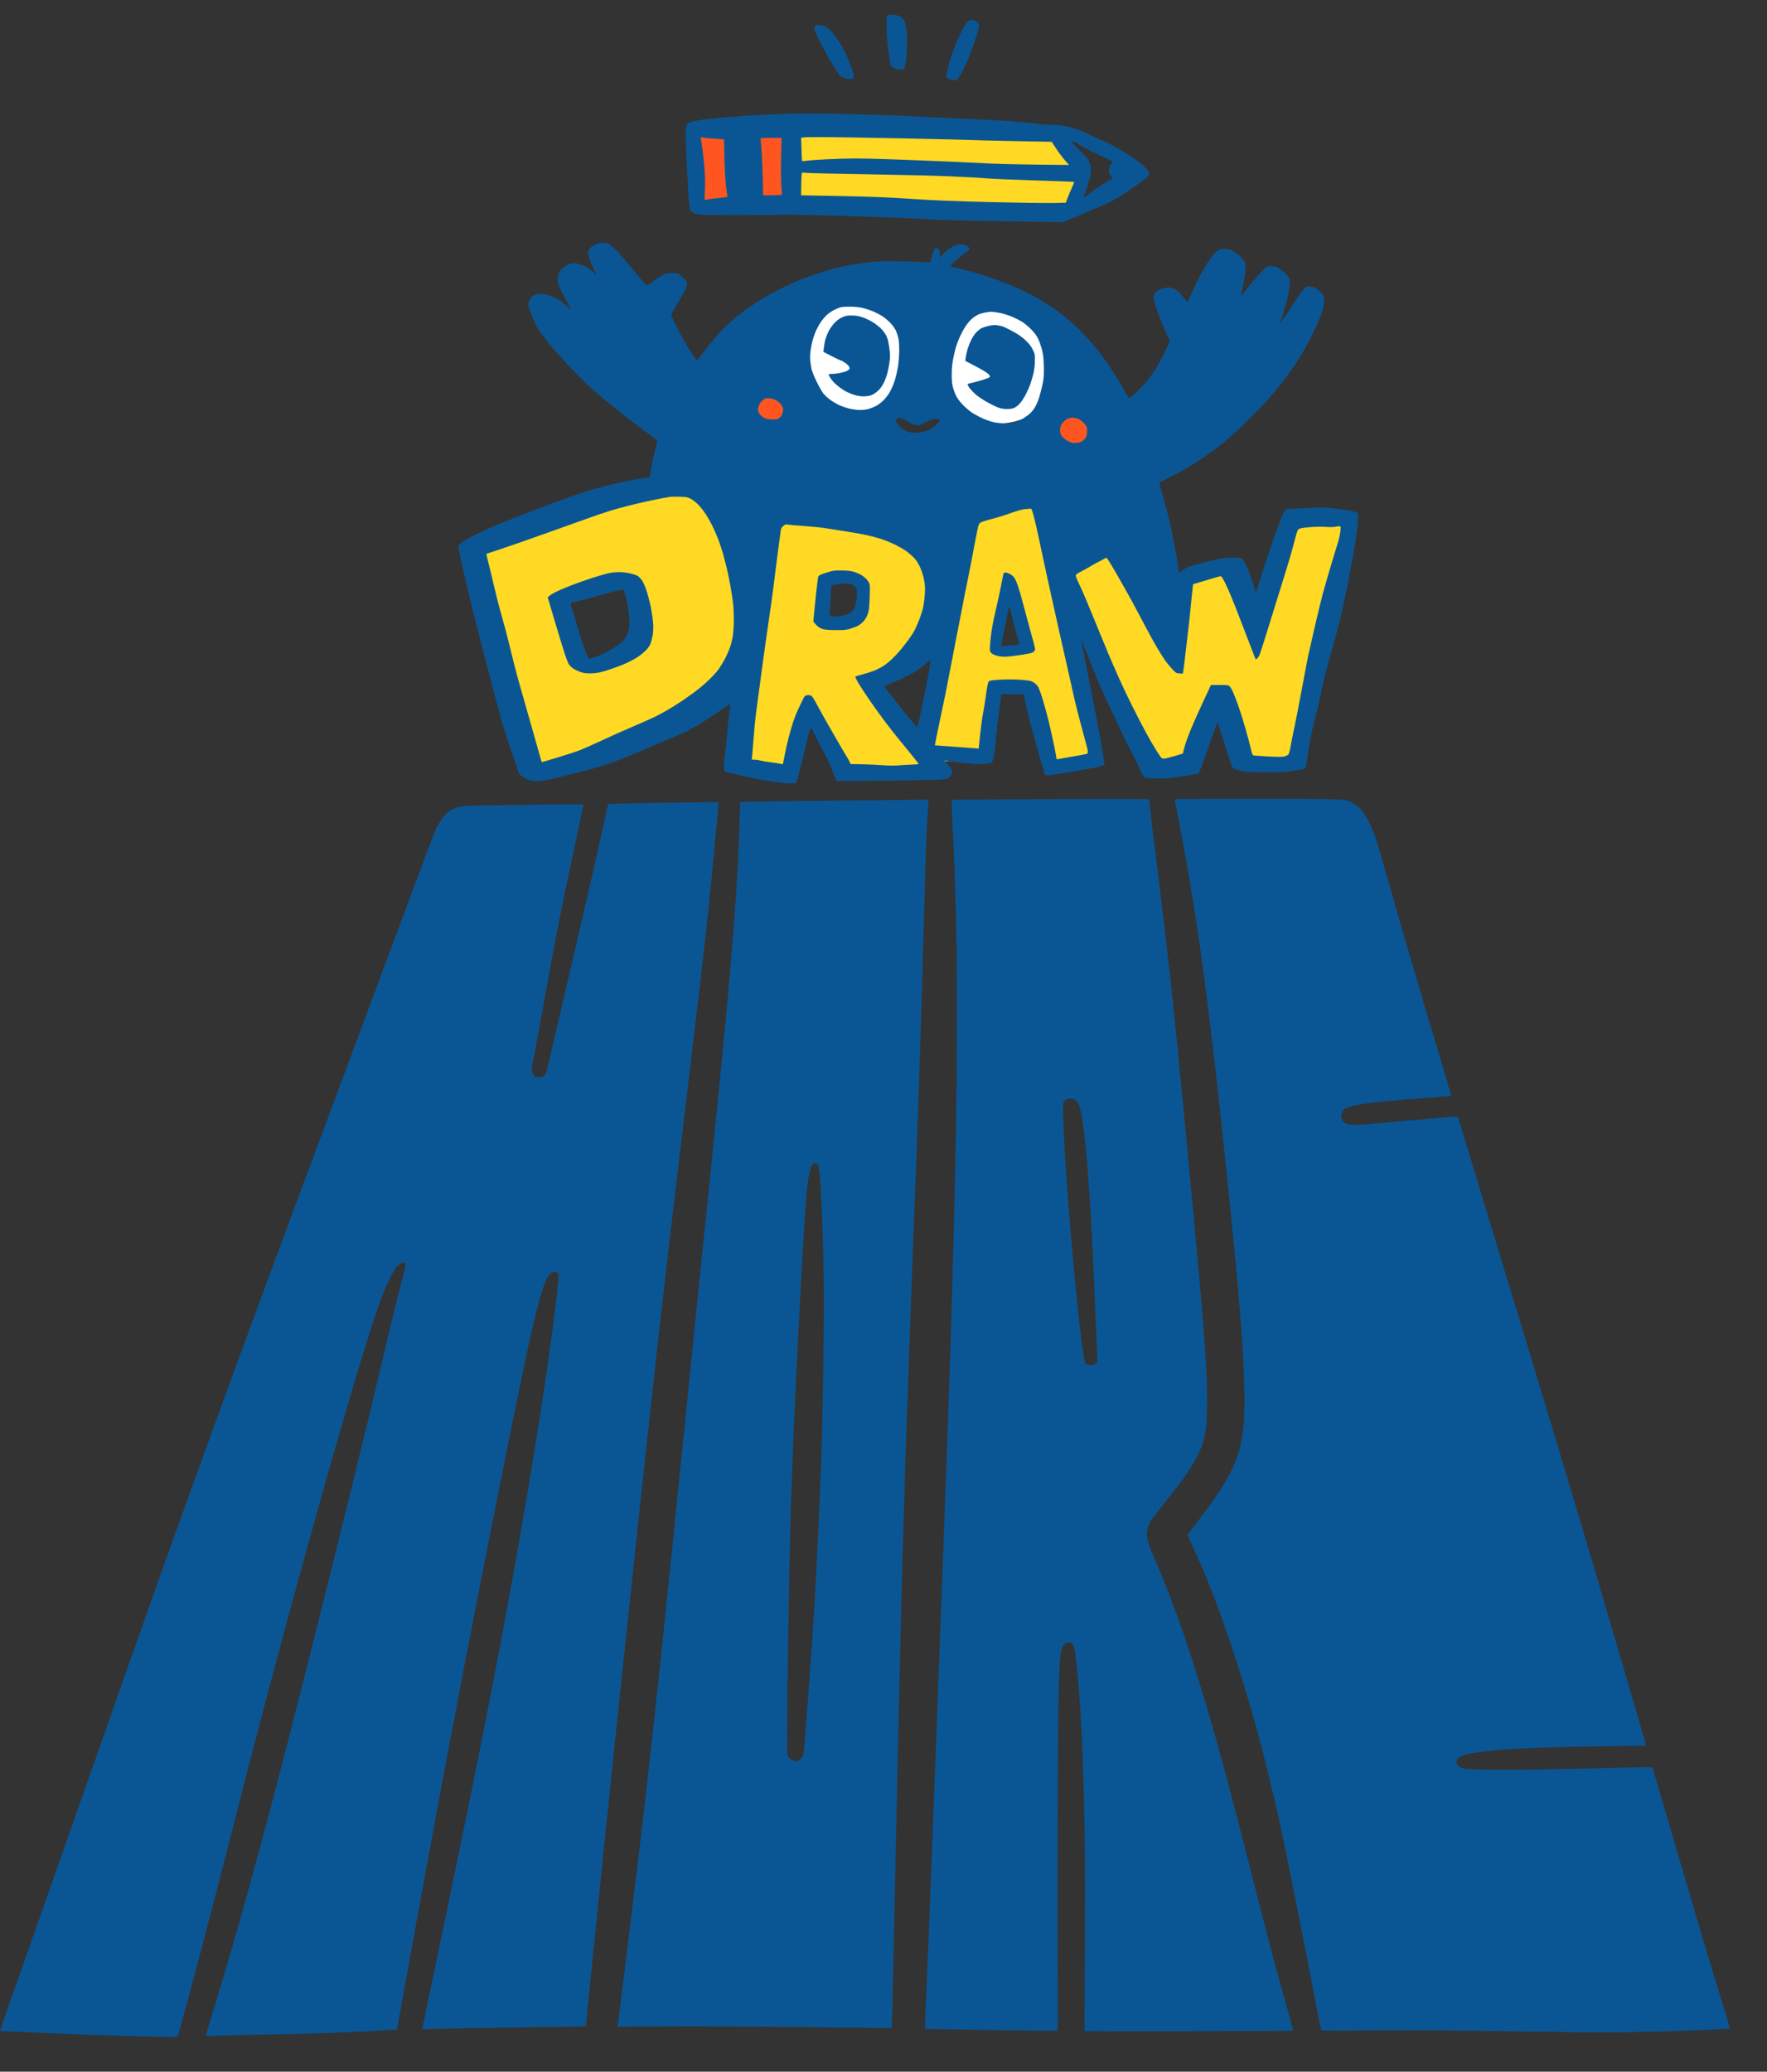 <?xml version="1.0" encoding="utf-8"?>
<svg xmlns="http://www.w3.org/2000/svg" fill="none" height="100%" overflow="visible" preserveAspectRatio="none" style="display: block;" viewBox="0 0 180 211" width="100%">
<rect x="0" y="0" width="180" height="211" fill="#333333" stroke="none"/>
<g id="DRAWMORE">
<path d="M96.917 12.801H81.533H80.672V21.012L109.034 21.939L110.293 17.26L108.174 13.662L96.917 12.801Z" fill="#FFD923" id="Vector 695"/>
<path d="M112.39 48.757L118.128 59.661L121.13 58.447H126.03L127.686 61.846L131.901 53.26L135.587 52.576L137.904 53.26L131.901 77.538H126.847L123.999 71.667L121.13 77.538L118.128 78.356L108.726 60.764L109.94 68.114L111.728 77.803L106.938 78.356L104.488 70.166H101.354L99.985 77.538H94.931L92.768 78.356H85.947L82.526 72.904L80.209 78.356L75.31 77.803V70.166L63.302 75.906L54.694 78.356L48.028 55.975L56.063 52.576L74.471 47.675L77.759 51.075L99.036 47.675L112.39 48.757ZM89.214 69.373L90.648 72.992C91.781 73.757 94.047 75.23 94.048 75C94.048 74.771 96.063 68.091 97.071 64.781L89.214 69.373ZM56.989 61.095L59.571 67.871L64.185 66.79L65.156 64.031L64.185 58.976L56.989 61.095ZM102.369 61.095L101.155 66.26L105.062 65.973L103.627 60.521L102.369 61.095ZM84.226 58.976L83.233 62.066L84.226 63.633L87.669 63.17L88.133 60.521L87.272 58.976H84.226Z" fill="#FFD923" id="Exclude"/>
<circle cx="87.742" cy="36.368" fill="white" id="Ellipse 1" r="6.773"/>
<circle cx="78.653" cy="41.946" fill="#FF5621" id="Ellipse 3" r="2.814"/>
<path d="M80.82 14.933C80.82 19.023 81.961 22.158 71.843 20.976C69.06 20.976 70.439 15.957 70.439 14.403C70.439 12.849 72.852 13.356 75.634 13.356C78.417 13.356 80.82 13.379 80.82 14.933Z" fill="#FF5621" id="Ellipse 5"/>
<circle cx="109.432" cy="44.322" fill="#FF5621" id="Ellipse 4" r="2.814"/>
<circle cx="101.682" cy="36.369" fill="white" id="Ellipse 2" r="6.773"/>
<path clip-rule="evenodd" d="M90.413 1.621C90.297 1.745 90.287 1.858 90.308 2.82C90.321 3.405 90.39 4.338 90.461 4.895C90.532 5.451 90.625 6.095 90.666 6.325C90.737 6.714 90.762 6.755 91.037 6.913C91.22 7.018 91.461 7.089 91.672 7.099C91.859 7.108 92.045 7.083 92.086 7.043C92.126 7.004 92.212 6.645 92.275 6.246C92.339 5.846 92.398 5.097 92.408 4.58C92.417 4.063 92.387 3.356 92.341 3.009C92.295 2.662 92.209 2.279 92.149 2.158C92.089 2.037 91.955 1.876 91.851 1.801C91.746 1.725 91.556 1.625 91.427 1.579C91.298 1.532 91.046 1.492 90.867 1.489C90.629 1.485 90.506 1.521 90.413 1.621ZM98.871 2.029C98.795 2.043 98.657 2.121 98.566 2.202C98.475 2.283 98.261 2.615 98.091 2.94C97.921 3.265 97.633 3.865 97.451 4.272C97.269 4.68 97.009 5.379 96.872 5.825C96.735 6.271 96.563 6.899 96.489 7.219L96.354 7.802L96.51 7.932C96.595 8.004 96.794 8.1 96.952 8.146C97.126 8.196 97.307 8.206 97.413 8.172C97.545 8.129 97.687 7.924 97.994 7.336C98.217 6.907 98.532 6.239 98.694 5.85C98.856 5.462 99.139 4.693 99.323 4.14C99.507 3.588 99.677 2.994 99.702 2.819C99.74 2.553 99.721 2.473 99.586 2.311C99.497 2.206 99.332 2.094 99.218 2.061C99.104 2.029 98.948 2.014 98.871 2.029ZM83.02 2.623C82.973 2.668 82.934 2.778 82.932 2.867C82.931 2.956 83.18 3.541 83.486 4.168C83.791 4.795 84.341 5.798 84.707 6.398C85.073 6.998 85.433 7.559 85.507 7.645C85.581 7.73 85.783 7.851 85.955 7.913C86.128 7.976 86.396 8.029 86.552 8.031C86.707 8.033 86.878 8.007 86.932 7.974C86.999 7.933 87.017 7.846 86.99 7.696C86.968 7.576 86.814 7.108 86.647 6.656C86.48 6.204 86.21 5.573 86.048 5.253C85.886 4.933 85.607 4.445 85.429 4.167C85.25 3.89 84.951 3.489 84.764 3.276C84.567 3.052 84.279 2.818 84.08 2.721C83.88 2.623 83.604 2.55 83.42 2.547C83.246 2.543 83.066 2.578 83.02 2.623ZM81.049 11.56C80.343 11.58 78.953 11.634 77.96 11.68C76.967 11.725 75.232 11.839 74.104 11.933C72.977 12.027 71.703 12.161 71.273 12.23C70.844 12.299 70.383 12.405 70.249 12.466C70.096 12.537 69.977 12.655 69.929 12.785C69.888 12.898 69.85 13.245 69.845 13.555C69.84 13.865 69.881 15.06 69.937 16.21C69.992 17.36 70.062 18.744 70.091 19.284C70.12 19.825 70.174 20.516 70.211 20.819C70.247 21.122 70.324 21.424 70.382 21.491C70.44 21.558 70.63 21.67 70.806 21.742C71.085 21.855 71.37 21.876 73.102 21.905C74.189 21.924 76.446 21.917 78.118 21.89C80.69 21.849 82.072 21.87 87.102 22.028C90.371 22.13 93.685 22.264 94.466 22.324C95.417 22.397 97.94 22.466 102.102 22.532L108.318 22.63L109.569 22.09C110.257 21.792 111.197 21.393 111.659 21.201C112.12 21.01 112.714 20.749 112.979 20.621C113.243 20.493 113.732 20.219 114.065 20.012C114.397 19.805 115.08 19.35 115.582 19.001C116.084 18.653 116.578 18.294 116.68 18.204C116.781 18.115 116.919 17.962 116.985 17.864C117.094 17.703 117.096 17.668 117.002 17.479C116.946 17.364 116.707 17.096 116.47 16.884C116.234 16.671 115.728 16.285 115.345 16.025C114.962 15.765 114.366 15.389 114.021 15.188C113.675 14.988 113.092 14.683 112.724 14.511C112.356 14.338 111.839 14.107 111.573 13.996C111.308 13.886 110.883 13.686 110.629 13.553C110.375 13.419 109.941 13.23 109.665 13.133C109.389 13.036 108.869 12.902 108.511 12.835C108.152 12.768 107.493 12.707 107.047 12.699C106.601 12.691 105.788 12.632 105.24 12.566C104.693 12.501 103.777 12.407 103.205 12.358C102.634 12.309 100.887 12.215 99.323 12.148C97.76 12.081 95.061 11.953 93.326 11.864C91.591 11.774 88.408 11.661 86.253 11.613C84.097 11.564 81.756 11.54 81.049 11.56ZM98.975 14.263C99.07 14.277 100.945 14.322 103.141 14.365L107.134 14.442L107.582 15.128C107.828 15.506 108.226 16.038 108.466 16.31L108.902 16.805L105.323 16.764C103.354 16.741 101.104 16.681 100.322 16.63C99.541 16.578 96.421 16.44 93.389 16.323C88.841 16.147 87.542 16.118 85.967 16.159C84.917 16.186 83.589 16.247 83.016 16.294C82.442 16.342 81.907 16.395 81.827 16.412C81.684 16.442 81.68 16.413 81.65 15.347C81.634 14.744 81.615 14.188 81.609 14.111C81.598 13.975 81.652 13.971 83.506 13.963C84.556 13.958 88.427 14.018 92.108 14.097C95.79 14.175 98.88 14.25 98.975 14.263ZM109.973 14.753C110.273 14.941 111.153 15.399 111.927 15.772C112.702 16.144 113.346 16.458 113.36 16.469C113.373 16.48 113.316 16.559 113.234 16.645C113.152 16.73 113.049 16.925 113.005 17.076C112.962 17.228 112.944 17.447 112.965 17.564C112.986 17.68 113.081 17.86 113.176 17.963L113.35 18.151L112.644 18.57C112.255 18.8 111.582 19.259 111.148 19.589C110.713 19.92 110.353 20.186 110.348 20.181C110.343 20.176 110.505 19.705 110.707 19.134C110.978 18.369 111.085 17.958 111.114 17.574C111.145 17.155 111.124 16.969 111.007 16.632C110.879 16.262 110.755 16.103 109.975 15.308C109.235 14.554 109.117 14.406 109.258 14.408C109.352 14.41 109.673 14.565 109.973 14.753ZM79.573 16.148C79.543 17.486 79.554 18.541 79.602 19.041C79.644 19.474 79.666 19.839 79.651 19.853C79.636 19.866 79.199 19.882 78.679 19.888L77.734 19.898L77.71 18.503C77.697 17.736 77.65 16.528 77.607 15.819C77.563 15.109 77.511 14.429 77.491 14.306C77.454 14.087 77.458 14.083 77.756 14.062C77.922 14.05 78.409 14.04 78.839 14.041L79.619 14.042L79.573 16.148ZM72.818 14.128L73.754 14.186L73.781 15.475C73.796 16.184 73.833 17.218 73.862 17.774C73.891 18.33 73.962 19.062 74.019 19.4C74.075 19.738 74.104 20.031 74.082 20.052C74.061 20.073 73.674 20.127 73.222 20.172C72.771 20.217 72.307 20.271 72.192 20.292C72.078 20.312 71.931 20.343 71.867 20.36C71.76 20.388 71.755 20.302 71.805 19.362C71.843 18.656 71.831 17.97 71.766 17.181C71.714 16.549 71.615 15.622 71.546 15.123C71.477 14.624 71.404 14.156 71.384 14.084C71.352 13.965 71.374 13.958 71.615 14.011C71.762 14.044 72.303 14.097 72.818 14.128ZM88.16 17.747C91.346 17.796 95.201 17.889 96.726 17.954C98.252 18.02 99.921 18.113 100.435 18.162C100.949 18.212 103.171 18.305 105.373 18.371C107.574 18.437 109.392 18.508 109.413 18.53C109.433 18.551 109.342 18.799 109.209 19.08C109.077 19.361 108.878 19.83 108.768 20.121L108.567 20.65L107.307 20.678C106.614 20.694 103.784 20.653 101.018 20.587C97.166 20.495 95.252 20.418 92.836 20.256C90.394 20.093 88.771 20.027 85.642 19.968L81.602 19.891L81.62 18.771C81.631 18.156 81.663 17.629 81.692 17.601C81.721 17.573 81.885 17.574 82.056 17.604C82.228 17.634 84.975 17.699 88.16 17.747ZM97.357 24.99C97.159 25.055 96.817 25.242 96.599 25.405C96.38 25.569 96.093 25.826 95.96 25.977L95.717 26.251L95.724 25.866C95.729 25.582 95.698 25.451 95.606 25.364C95.537 25.3 95.427 25.246 95.361 25.245C95.289 25.244 95.198 25.343 95.131 25.496C95.07 25.635 94.962 25.97 94.891 26.24L94.76 26.732L94.004 26.684C93.588 26.658 92.436 26.623 91.444 26.607C90.377 26.589 89.356 26.609 88.945 26.655C88.563 26.698 87.881 26.788 87.43 26.854C86.98 26.921 86.164 27.077 85.617 27.201C85.071 27.325 84.17 27.572 83.615 27.75C83.061 27.928 82.23 28.218 81.769 28.395C81.308 28.571 80.49 28.93 79.951 29.191C79.412 29.452 78.557 29.906 78.052 30.2C77.547 30.493 76.863 30.92 76.532 31.149C76.202 31.377 75.668 31.763 75.346 32.006C75.024 32.249 74.25 32.941 73.626 33.544C72.898 34.246 71.624 35.923 70.997 36.715C70.254 35.865 68.936 33.387 68.389 32.164C68.344 32.061 68.42 31.884 68.722 31.391C68.938 31.04 69.312 30.405 69.554 29.981C69.866 29.433 69.995 29.136 69.998 28.955C70.001 28.738 69.947 28.644 69.63 28.324C69.426 28.116 69.144 27.907 69.004 27.858C68.853 27.805 68.579 27.781 68.333 27.799C68.062 27.819 67.764 27.904 67.478 28.044C67.237 28.162 66.823 28.426 66.558 28.631C66.293 28.837 66.023 29.033 65.959 29.067C65.862 29.118 65.619 28.856 64.588 27.593C63.899 26.748 63.093 25.814 62.797 25.518C62.501 25.222 62.151 24.92 62.019 24.847C61.874 24.768 61.639 24.715 61.431 24.713C61.231 24.712 60.928 24.775 60.717 24.862C60.515 24.945 60.254 25.119 60.138 25.247C59.979 25.423 59.925 25.55 59.922 25.758C59.919 25.911 60.016 26.294 60.138 26.613C60.26 26.93 60.454 27.348 60.569 27.54C60.684 27.733 60.767 27.901 60.754 27.915C60.739 27.928 60.566 27.806 60.367 27.643C60.169 27.48 59.857 27.268 59.675 27.171C59.492 27.074 59.153 26.943 58.922 26.879C58.583 26.786 58.439 26.777 58.19 26.836C58.019 26.876 57.764 26.98 57.622 27.068C57.48 27.156 57.278 27.316 57.174 27.424C57.07 27.532 56.948 27.712 56.903 27.824C56.859 27.937 56.818 28.218 56.813 28.45C56.804 28.835 56.842 28.947 57.255 29.784C57.504 30.286 57.822 30.895 57.963 31.136C58.124 31.415 58.175 31.552 58.102 31.51C58.038 31.474 57.879 31.327 57.747 31.184C57.616 31.04 57.34 30.809 57.133 30.671C56.926 30.532 56.617 30.354 56.446 30.275C56.275 30.196 55.979 30.086 55.789 30.03C55.6 29.974 55.344 29.926 55.222 29.924C55.1 29.921 54.842 29.951 54.648 29.989C54.347 30.048 54.265 30.102 54.082 30.359C53.965 30.524 53.849 30.749 53.825 30.858C53.796 30.993 53.861 31.279 54.027 31.752C54.161 32.135 54.389 32.686 54.532 32.975C54.675 33.265 54.965 33.74 55.176 34.031C55.388 34.322 55.778 34.828 56.043 35.155C56.308 35.482 57.092 36.355 57.785 37.094C58.479 37.833 59.356 38.728 59.734 39.084C60.113 39.44 60.882 40.117 61.444 40.589C62.005 41.061 63.035 41.892 63.731 42.437C64.428 42.981 65.427 43.731 65.949 44.104C66.472 44.476 66.915 44.822 66.933 44.872C66.951 44.922 66.931 45.111 66.887 45.29C66.843 45.469 66.755 45.788 66.692 45.997C66.629 46.207 66.485 46.883 66.373 47.501L66.168 48.623L65.607 48.694C65.298 48.733 64.67 48.838 64.21 48.926C63.751 49.014 62.901 49.201 62.322 49.34C61.743 49.479 60.854 49.713 60.348 49.86C59.841 50.007 58.871 50.323 58.193 50.563C57.514 50.803 55.827 51.428 54.444 51.952C53.061 52.477 51.38 53.137 50.707 53.419C50.034 53.701 49.023 54.16 48.46 54.439C47.897 54.718 47.257 55.083 47.038 55.249C46.761 55.46 46.649 55.589 46.671 55.671C46.689 55.736 46.809 56.293 46.939 56.908C47.068 57.523 47.358 58.816 47.584 59.78C47.81 60.745 48.305 62.756 48.685 64.25C49.064 65.743 49.742 68.338 50.191 70.016C50.641 71.693 51.048 73.223 51.096 73.415C51.144 73.608 51.39 74.397 51.643 75.169C51.895 75.941 52.254 77.003 52.44 77.528C52.626 78.053 52.777 78.524 52.776 78.575C52.775 78.626 52.849 78.751 52.939 78.853C53.03 78.954 53.207 79.103 53.333 79.183C53.458 79.264 53.734 79.383 53.946 79.448C54.158 79.514 54.516 79.572 54.742 79.578C55.027 79.585 55.666 79.466 56.825 79.19C57.745 78.971 58.936 78.674 59.473 78.529C60.01 78.384 60.763 78.175 61.146 78.065C61.53 77.954 62.299 77.691 62.856 77.479C63.413 77.268 64.372 76.877 64.987 76.612C65.602 76.347 66.845 75.821 67.748 75.443C68.651 75.066 69.585 74.662 69.823 74.547C70.061 74.431 70.54 74.17 70.887 73.967C71.234 73.763 71.939 73.324 72.452 72.991C72.966 72.657 73.605 72.228 73.874 72.038C74.142 71.847 74.373 71.703 74.387 71.718C74.401 71.733 74.359 72.147 74.292 72.638C74.225 73.128 74.127 74.046 74.074 74.677C74.021 75.309 73.926 76.216 73.864 76.694C73.801 77.171 73.746 77.772 73.741 78.028C73.736 78.325 73.764 78.515 73.819 78.551C73.866 78.583 74.06 78.647 74.25 78.694C74.44 78.74 75.285 78.936 76.129 79.127C76.973 79.319 78.218 79.547 78.896 79.635C79.574 79.722 80.316 79.797 80.545 79.8C80.774 79.804 80.999 79.784 81.045 79.756C81.091 79.727 81.161 79.58 81.2 79.428C81.24 79.277 81.393 78.707 81.541 78.162C81.689 77.618 81.91 76.713 82.033 76.151C82.156 75.59 82.309 74.96 82.373 74.752C82.436 74.544 82.529 74.318 82.578 74.25C82.658 74.14 82.7 74.194 82.951 74.741C83.106 75.079 83.409 75.672 83.624 76.059C83.839 76.446 84.166 77.078 84.35 77.464C84.534 77.85 84.764 78.403 84.862 78.692C84.959 78.981 85.084 79.289 85.139 79.377L85.239 79.537L87.335 79.533C88.488 79.53 90.431 79.514 91.652 79.497C92.874 79.481 94.422 79.452 95.092 79.435C96.126 79.408 96.348 79.382 96.552 79.267C96.685 79.192 96.833 79.055 96.882 78.963C96.931 78.87 96.973 78.69 96.975 78.562C96.98 78.375 96.905 78.249 96.589 77.902L96.197 77.472L96.543 77.522C96.734 77.55 97.385 77.628 97.991 77.696C98.597 77.764 99.368 77.825 99.703 77.831C100.038 77.836 100.474 77.809 100.671 77.77C100.975 77.71 101.043 77.667 101.123 77.482C101.175 77.362 101.257 76.967 101.305 76.604C101.352 76.241 101.432 75.473 101.481 74.898C101.53 74.322 101.658 73.259 101.764 72.535C101.87 71.811 101.959 71.1 101.962 70.957L101.968 70.696L104.295 70.736L104.469 71.634C104.565 72.129 104.907 73.49 105.228 74.659C105.55 75.829 105.956 77.274 106.132 77.871L106.451 78.955L106.793 78.958C106.981 78.959 107.965 78.814 108.979 78.634C109.994 78.455 111.109 78.261 111.458 78.204C111.807 78.147 112.187 78.045 112.304 77.976L112.515 77.852L112.339 76.711C112.242 76.084 112.087 75.193 111.996 74.732C111.904 74.271 111.674 73.076 111.485 72.077C111.295 71.078 110.968 69.395 110.757 68.338C110.546 67.281 110.317 66.137 110.247 65.796C110.178 65.455 110.146 65.204 110.176 65.238C110.207 65.272 110.516 66.026 110.864 66.914C111.212 67.802 111.668 68.938 111.879 69.439C112.089 69.939 112.548 70.949 112.899 71.683C113.25 72.417 113.737 73.459 113.981 74C114.224 74.54 114.601 75.33 114.818 75.755C115.035 76.18 115.334 76.747 115.481 77.014C115.628 77.281 115.905 77.862 116.096 78.304C116.288 78.746 116.503 79.144 116.575 79.189C116.657 79.24 117.117 79.276 117.815 79.288C118.426 79.299 119.129 79.272 119.378 79.229C119.626 79.186 120.331 79.077 120.943 78.988C121.555 78.899 122.08 78.804 122.11 78.777C122.14 78.749 122.477 77.857 122.859 76.793C123.242 75.73 123.654 74.567 123.775 74.21C123.896 73.853 124.019 73.589 124.049 73.623C124.078 73.657 124.301 74.331 124.543 75.12C124.785 75.909 125.109 76.932 125.262 77.392C125.511 78.141 125.562 78.237 125.75 78.318C125.866 78.368 126.214 78.465 126.524 78.533C126.987 78.636 127.407 78.658 128.909 78.66C130.358 78.662 130.925 78.635 131.671 78.525C132.188 78.449 132.708 78.345 132.828 78.294C133.035 78.206 133.048 78.177 133.101 77.692C133.132 77.412 133.263 76.557 133.393 75.793C133.522 75.029 133.726 74.046 133.845 73.607C133.964 73.169 134.175 72.326 134.315 71.735C134.455 71.144 134.644 70.269 134.735 69.792C134.825 69.315 135.094 68.254 135.331 67.434C135.568 66.615 135.879 65.507 136.022 64.974C136.164 64.44 136.384 63.582 136.51 63.067C136.635 62.552 136.876 61.475 137.044 60.673C137.212 59.871 137.467 58.591 137.61 57.827C137.753 57.064 137.963 55.845 138.076 55.119C138.19 54.393 138.304 53.511 138.329 53.158C138.355 52.806 138.359 52.443 138.337 52.352C138.304 52.207 138.226 52.169 137.727 52.059C137.413 51.99 136.89 51.9 136.567 51.858C136.243 51.817 135.651 51.758 135.251 51.727C134.85 51.696 133.992 51.697 133.342 51.729C132.693 51.761 131.914 51.799 131.611 51.814C131.307 51.828 131.007 51.867 130.942 51.9C130.877 51.934 130.661 52.374 130.46 52.88C130.26 53.386 129.749 54.827 129.324 56.084C128.9 57.341 128.486 58.588 128.405 58.854C128.324 59.121 128.187 59.573 128.099 59.858L127.94 60.377L127.563 59.222C127.356 58.587 127.079 57.846 126.948 57.576C126.817 57.306 126.641 57.02 126.557 56.942C126.422 56.816 126.314 56.8 125.563 56.794C125.055 56.79 124.556 56.827 124.303 56.888C124.073 56.943 123.384 57.109 122.771 57.257C122.157 57.404 121.437 57.606 121.17 57.705C120.895 57.807 120.568 57.992 120.418 58.131C120.208 58.325 120.145 58.353 120.121 58.266C120.105 58.205 120.031 57.778 119.957 57.317C119.883 56.856 119.738 56.039 119.634 55.501C119.53 54.963 119.373 54.177 119.284 53.754C119.195 53.331 119.049 52.702 118.959 52.356C118.869 52.009 118.723 51.488 118.635 51.198C118.547 50.907 118.39 50.331 118.287 49.918L118.1 49.166L118.251 49.077C118.334 49.028 118.837 48.771 119.369 48.506C119.901 48.241 120.716 47.792 121.18 47.508C121.644 47.224 122.376 46.748 122.806 46.45C123.236 46.153 123.968 45.614 124.432 45.254C124.896 44.894 126.009 43.889 126.904 43.022C127.799 42.155 128.876 41.044 129.296 40.553C129.716 40.062 130.322 39.32 130.642 38.904C130.963 38.489 131.418 37.87 131.653 37.529C131.888 37.188 132.312 36.532 132.594 36.071C132.876 35.61 133.363 34.725 133.676 34.104C133.99 33.484 134.377 32.603 134.538 32.146C134.699 31.689 134.854 31.135 134.884 30.916C134.924 30.617 134.909 30.438 134.825 30.204C134.763 30.032 134.605 29.795 134.475 29.676C134.345 29.557 134.117 29.395 133.968 29.316C133.82 29.237 133.562 29.169 133.397 29.166C133.146 29.162 133.059 29.199 132.88 29.384C132.762 29.506 132.521 29.808 132.345 30.054C132.169 30.3 131.872 30.749 131.685 31.052C131.498 31.356 131.152 31.883 130.916 32.223C130.68 32.564 130.457 32.874 130.422 32.911C130.382 32.955 130.371 32.942 130.393 32.876C130.412 32.819 130.528 32.476 130.65 32.114C130.772 31.753 130.955 31.145 131.056 30.763C131.157 30.382 131.284 29.742 131.337 29.34C131.428 28.648 131.426 28.596 131.294 28.325C131.217 28.168 131.033 27.925 130.885 27.786C130.736 27.647 130.465 27.441 130.281 27.329C130.01 27.164 129.864 27.123 129.509 27.116L129.071 27.108L128.669 27.52C128.448 27.746 128.012 28.225 127.7 28.584C127.389 28.942 126.977 29.443 126.784 29.698C126.591 29.952 126.425 30.151 126.414 30.139C126.403 30.128 126.479 29.747 126.583 29.293C126.687 28.839 126.807 28.156 126.849 27.775C126.905 27.277 126.905 27.008 126.85 26.811C126.8 26.63 126.645 26.416 126.39 26.17C126.179 25.968 125.848 25.713 125.656 25.604C125.463 25.495 125.165 25.384 124.992 25.358C124.82 25.331 124.572 25.327 124.441 25.35C124.311 25.372 124.066 25.505 123.897 25.645C123.728 25.785 123.371 26.225 123.103 26.623C122.835 27.021 122.444 27.672 122.234 28.071C122.024 28.469 121.662 29.239 121.429 29.781C121.196 30.324 120.987 30.759 120.963 30.748C120.94 30.738 120.73 30.498 120.497 30.215C120.263 29.932 119.956 29.62 119.814 29.522C119.669 29.422 119.404 29.324 119.208 29.297C118.949 29.262 118.742 29.287 118.404 29.393C118.153 29.472 117.867 29.61 117.768 29.698C117.669 29.787 117.566 29.943 117.539 30.044C117.512 30.145 117.521 30.4 117.559 30.611C117.598 30.821 117.828 31.52 118.071 32.164C118.314 32.808 118.662 33.654 118.844 34.044L119.175 34.752L118.805 35.54C118.601 35.974 118.286 36.592 118.104 36.915C117.923 37.237 117.663 37.672 117.527 37.88C117.391 38.088 117.079 38.509 116.834 38.815C116.59 39.12 116.097 39.638 115.739 39.965C115.381 40.291 115.055 40.547 115.015 40.533C114.974 40.519 114.75 40.161 114.515 39.739C114.281 39.316 113.774 38.479 113.39 37.879C113.005 37.279 112.362 36.363 111.961 35.844C111.559 35.325 110.844 34.498 110.371 34.006C109.898 33.514 109.219 32.868 108.862 32.57C108.505 32.272 107.92 31.82 107.562 31.564C107.203 31.309 106.571 30.897 106.157 30.648C105.743 30.4 105.031 30.012 104.576 29.785C104.12 29.559 103.383 29.222 102.936 29.038C102.49 28.854 101.746 28.568 101.282 28.404C100.818 28.239 99.957 27.963 99.369 27.789C98.78 27.616 97.947 27.395 97.518 27.299L96.737 27.125L97.076 26.79C97.262 26.606 97.665 26.266 97.971 26.034C98.278 25.802 98.589 25.556 98.662 25.487C98.78 25.377 98.785 25.345 98.701 25.214C98.649 25.132 98.5 25.024 98.37 24.975C98.241 24.925 98.041 24.882 97.927 24.878C97.812 24.875 97.556 24.925 97.357 24.99ZM87.844 31.356C88.136 31.422 88.636 31.587 88.955 31.722C89.275 31.858 89.731 32.101 89.971 32.264C90.21 32.426 90.569 32.742 90.769 32.966C90.968 33.19 91.198 33.52 91.278 33.7C91.358 33.879 91.466 34.222 91.518 34.461C91.576 34.725 91.607 35.251 91.598 35.801C91.59 36.299 91.533 37.003 91.471 37.366C91.409 37.729 91.289 38.274 91.203 38.577C91.118 38.88 90.92 39.385 90.764 39.7C90.577 40.075 90.335 40.422 90.059 40.708C89.818 40.958 89.467 41.232 89.234 41.35C89.012 41.463 88.659 41.603 88.451 41.661C88.243 41.718 87.836 41.761 87.547 41.756C87.259 41.751 86.767 41.68 86.454 41.599C86.142 41.519 85.681 41.355 85.43 41.236C85.18 41.116 84.779 40.874 84.54 40.696C84.301 40.519 84 40.239 83.87 40.074C83.741 39.909 83.436 39.373 83.192 38.883C82.938 38.371 82.711 37.805 82.66 37.551C82.61 37.308 82.553 36.906 82.534 36.657C82.514 36.407 82.535 35.955 82.579 35.653C82.624 35.35 82.714 34.899 82.781 34.652C82.847 34.405 82.99 33.995 83.099 33.743C83.208 33.49 83.432 33.077 83.597 32.825C83.762 32.572 84.059 32.224 84.258 32.05C84.457 31.877 84.803 31.646 85.026 31.538C85.249 31.43 85.549 31.315 85.692 31.284C85.835 31.253 86.259 31.229 86.632 31.232C87.012 31.234 87.546 31.289 87.844 31.356ZM101.84 31.87C102.177 31.935 102.728 32.104 103.064 32.246C103.399 32.387 103.86 32.617 104.088 32.756C104.315 32.895 104.724 33.228 104.997 33.497C105.335 33.831 105.57 34.142 105.739 34.478C105.875 34.749 106.06 35.277 106.151 35.651C106.28 36.185 106.318 36.561 106.331 37.41C106.345 38.392 106.328 38.573 106.145 39.391C106.033 39.886 105.851 40.531 105.738 40.824C105.626 41.117 105.438 41.491 105.321 41.654C105.204 41.818 105.018 42.032 104.908 42.131C104.797 42.23 104.508 42.44 104.265 42.598C104.022 42.757 103.634 42.942 103.402 43.01C103.114 43.094 102.772 43.13 102.324 43.123C101.963 43.117 101.444 43.056 101.171 42.989C100.898 42.922 100.43 42.758 100.131 42.626C99.833 42.494 99.368 42.25 99.099 42.085C98.829 41.919 98.378 41.541 98.092 41.242C97.746 40.88 97.505 40.55 97.364 40.248C97.249 39.999 97.105 39.592 97.046 39.342C96.974 39.038 96.942 38.598 96.951 38.017C96.961 37.341 97.01 36.929 97.172 36.175C97.317 35.501 97.481 34.975 97.708 34.457C97.887 34.047 98.186 33.487 98.371 33.213C98.556 32.938 98.847 32.597 99.018 32.455C99.189 32.312 99.451 32.134 99.6 32.06C99.75 31.986 100.064 31.887 100.298 31.84C100.532 31.793 100.837 31.754 100.975 31.753C101.113 31.753 101.502 31.805 101.84 31.87ZM85.795 32.314C85.516 32.44 85.247 32.64 84.993 32.909C84.771 33.144 84.513 33.517 84.38 33.798C84.254 34.064 84.114 34.422 84.07 34.593C84.025 34.765 83.964 35.115 83.934 35.372L83.878 35.838L84.722 36.273C85.186 36.513 85.603 36.709 85.647 36.71C85.692 36.71 85.871 36.806 86.046 36.921C86.221 37.036 86.412 37.208 86.471 37.301C86.53 37.395 86.56 37.518 86.537 37.574C86.514 37.63 86.384 37.728 86.246 37.791C86.109 37.853 85.779 37.947 85.513 37.998C85.247 38.05 84.89 38.09 84.721 38.087C84.549 38.084 84.413 38.114 84.412 38.156C84.412 38.197 84.503 38.37 84.616 38.54C84.728 38.71 84.973 38.987 85.16 39.154C85.346 39.321 85.692 39.58 85.927 39.729C86.163 39.877 86.598 40.081 86.895 40.18C87.248 40.299 87.598 40.364 87.905 40.37C88.163 40.374 88.521 40.33 88.7 40.272C88.88 40.214 89.187 40.027 89.383 39.856C89.611 39.657 89.831 39.371 89.99 39.066C90.128 38.803 90.305 38.349 90.383 38.056C90.461 37.764 90.565 37.227 90.614 36.864C90.691 36.288 90.686 36.094 90.576 35.342C90.474 34.64 90.409 34.407 90.228 34.092C90.105 33.879 89.853 33.562 89.668 33.389C89.484 33.215 89.129 32.948 88.881 32.795C88.632 32.642 88.191 32.433 87.9 32.33C87.501 32.189 87.227 32.14 86.793 32.133C86.302 32.124 86.152 32.152 85.795 32.314ZM100.699 33.195C100.431 33.259 100.11 33.362 99.986 33.425C99.862 33.488 99.63 33.67 99.471 33.83C99.313 33.989 99.069 34.349 98.93 34.629C98.792 34.909 98.618 35.361 98.545 35.632C98.472 35.904 98.392 36.267 98.368 36.439L98.324 36.752L99.358 37.292C99.927 37.589 100.502 37.93 100.636 38.05C100.8 38.197 100.865 38.304 100.834 38.38C100.806 38.452 100.499 38.578 100.001 38.724C99.568 38.851 99.078 38.982 98.912 39.016C98.746 39.05 98.593 39.094 98.573 39.114C98.552 39.134 98.601 39.262 98.681 39.398C98.762 39.535 99.025 39.833 99.266 40.062C99.545 40.328 100.007 40.648 100.547 40.951C101.011 41.211 101.56 41.476 101.766 41.54C101.973 41.605 102.311 41.66 102.519 41.663C102.727 41.667 103.027 41.634 103.185 41.59C103.357 41.542 103.599 41.386 103.791 41.2C103.976 41.021 104.25 40.627 104.44 40.269C104.621 39.927 104.841 39.447 104.929 39.202C105.017 38.957 105.158 38.489 105.244 38.163C105.347 37.768 105.406 37.324 105.418 36.836C105.436 36.143 105.426 36.079 105.218 35.637C105.059 35.297 104.862 35.037 104.498 34.686C104.144 34.344 103.775 34.081 103.243 33.79C102.828 33.563 102.363 33.331 102.21 33.273C102.056 33.216 101.763 33.149 101.559 33.124C101.313 33.094 101.021 33.118 100.699 33.195ZM79.139 40.818C79.32 40.935 79.538 41.138 79.622 41.268C79.707 41.399 79.774 41.611 79.772 41.741C79.769 41.87 79.723 42.079 79.668 42.205C79.613 42.33 79.481 42.499 79.375 42.58C79.215 42.702 79.089 42.727 78.657 42.719C78.266 42.712 78.058 42.672 77.834 42.558C77.669 42.475 77.46 42.292 77.368 42.151C77.277 42.011 77.204 41.801 77.208 41.686C77.212 41.57 77.286 41.336 77.373 41.166C77.46 40.995 77.642 40.784 77.777 40.696C77.981 40.564 78.09 40.543 78.416 40.571C78.697 40.596 78.903 40.666 79.139 40.818ZM109.741 42.623C109.878 42.664 110.129 42.824 110.298 42.978C110.467 43.133 110.642 43.355 110.688 43.472C110.737 43.597 110.756 43.845 110.734 44.07C110.71 44.303 110.64 44.527 110.555 44.637C110.478 44.737 110.33 44.88 110.227 44.955C110.105 45.043 109.893 45.099 109.622 45.114C109.275 45.133 109.143 45.106 108.842 44.951C108.643 44.849 108.377 44.656 108.251 44.521C108.082 44.34 108.015 44.195 107.993 43.965C107.977 43.793 108.003 43.541 108.051 43.403C108.099 43.265 108.238 43.055 108.36 42.937C108.481 42.819 108.676 42.683 108.793 42.634C108.91 42.585 109.114 42.546 109.248 42.547C109.381 42.548 109.603 42.583 109.741 42.623ZM92.381 42.879C92.626 43.026 92.929 43.189 93.052 43.24C93.18 43.294 93.399 43.32 93.557 43.302C93.711 43.284 94.064 43.139 94.342 42.979C94.734 42.754 94.934 42.684 95.232 42.667C95.517 42.651 95.639 42.673 95.702 42.752C95.773 42.842 95.749 42.903 95.555 43.118C95.426 43.26 95.138 43.491 94.915 43.631C94.663 43.788 94.325 43.924 94.028 43.986C93.763 44.042 93.379 44.084 93.174 44.081C92.97 44.078 92.646 44.025 92.454 43.965C92.249 43.9 91.976 43.735 91.787 43.562C91.611 43.401 91.423 43.18 91.369 43.071C91.315 42.961 91.272 42.826 91.272 42.769C91.273 42.713 91.361 42.638 91.466 42.601C91.572 42.565 91.72 42.552 91.796 42.573C91.872 42.594 92.135 42.731 92.381 42.879ZM70.342 50.787C70.525 50.881 70.854 51.13 71.072 51.34C71.291 51.551 71.651 51.999 71.873 52.338C72.096 52.676 72.432 53.276 72.621 53.672C72.81 54.067 73.08 54.698 73.221 55.075C73.361 55.451 73.567 56.089 73.678 56.493C73.789 56.898 73.952 57.527 74.041 57.893C74.13 58.258 74.289 59.029 74.395 59.605C74.501 60.181 74.629 61.023 74.68 61.476C74.731 61.929 74.764 62.764 74.754 63.331C74.744 63.927 74.69 64.609 74.625 64.945C74.564 65.265 74.435 65.745 74.339 66.011C74.243 66.278 74.027 66.76 73.859 67.082C73.691 67.405 73.395 67.891 73.203 68.161C73.01 68.432 72.528 68.958 72.133 69.33C71.738 69.702 71.098 70.236 70.712 70.517C70.325 70.797 69.804 71.167 69.553 71.338C69.302 71.509 68.733 71.871 68.29 72.142C67.846 72.413 67.121 72.808 66.679 73.021C66.237 73.234 65.198 73.695 64.372 74.046C63.545 74.397 62.145 75.022 61.26 75.436C60.376 75.849 59.394 76.287 59.079 76.409C58.764 76.531 57.806 76.844 56.951 77.105C56.095 77.365 55.344 77.592 55.282 77.609C55.203 77.631 55.156 77.58 55.125 77.442C55.1 77.333 54.642 75.716 54.106 73.85C53.571 71.983 52.971 69.873 52.773 69.161C52.575 68.449 52.205 67.001 51.952 65.943C51.698 64.885 51.326 63.469 51.126 62.795C50.925 62.121 50.579 60.783 50.356 59.822C50.134 58.861 49.855 57.704 49.737 57.252C49.618 56.8 49.535 56.42 49.551 56.408C49.568 56.395 50.162 56.198 50.872 55.969C51.582 55.74 53.749 54.985 55.688 54.291C57.627 53.596 59.701 52.856 60.296 52.646C60.891 52.436 61.723 52.157 62.145 52.026C62.567 51.895 63.367 51.673 63.923 51.532C64.479 51.391 65.403 51.173 65.978 51.047C66.553 50.922 67.273 50.776 67.58 50.722C67.886 50.669 68.215 50.612 68.31 50.596C68.406 50.581 68.828 50.579 69.247 50.592C69.897 50.612 70.059 50.641 70.342 50.787ZM105.346 52.733C105.478 53.243 105.686 54.147 105.808 54.743C105.929 55.339 106.191 56.566 106.389 57.469C106.586 58.373 106.924 59.914 107.139 60.895C107.355 61.875 107.748 63.637 108.012 64.809C108.277 65.982 108.666 67.697 108.875 68.62C109.085 69.543 109.316 70.581 109.389 70.927C109.462 71.273 109.728 72.343 109.98 73.305C110.232 74.267 110.525 75.358 110.63 75.729C110.735 76.101 110.82 76.484 110.819 76.581C110.817 76.689 110.769 76.769 110.694 76.788C110.627 76.806 110.415 76.85 110.224 76.887C110.032 76.924 109.437 77.027 108.901 77.115C108.366 77.203 107.857 77.293 107.77 77.315C107.651 77.345 107.614 77.326 107.616 77.232C107.617 77.164 107.514 76.603 107.388 75.984C107.261 75.365 107.031 74.323 106.877 73.67C106.722 73.016 106.43 71.937 106.228 71.273C105.946 70.348 105.808 70.004 105.641 69.806C105.521 69.664 105.298 69.49 105.147 69.42C104.947 69.327 104.595 69.275 103.866 69.229C103.286 69.192 102.436 69.191 101.854 69.226C101.064 69.275 100.822 69.313 100.729 69.406C100.643 69.492 100.566 69.855 100.44 70.774C100.346 71.462 100.204 72.353 100.124 72.754C100.044 73.154 99.915 74.104 99.837 74.865L99.694 76.246L99.137 76.197C98.83 76.169 97.831 76.096 96.916 76.034C96.001 75.971 95.246 75.916 95.237 75.911C95.229 75.906 95.305 75.497 95.405 75.003C95.506 74.508 95.71 73.526 95.859 72.82C96.008 72.114 96.215 71.13 96.319 70.634C96.422 70.138 96.71 68.654 96.959 67.337C97.207 66.02 97.532 64.349 97.68 63.623C97.828 62.898 98.002 62.008 98.066 61.645C98.13 61.282 98.349 60.173 98.553 59.181C98.757 58.189 99.064 56.611 99.235 55.676C99.407 54.74 99.589 53.822 99.639 53.635C99.69 53.448 99.779 53.274 99.837 53.249C99.894 53.223 100.005 53.172 100.082 53.134C100.159 53.096 100.637 52.958 101.143 52.826C101.65 52.694 102.481 52.434 102.991 52.247C103.501 52.061 104.106 51.888 104.336 51.864C104.565 51.839 104.832 51.816 104.929 51.813C105.097 51.806 105.116 51.848 105.346 52.733ZM136.561 53.649C136.578 53.678 136.564 53.925 136.53 54.198C136.495 54.47 136.413 54.86 136.347 55.065C136.282 55.269 135.965 56.31 135.644 57.378C135.324 58.446 134.927 59.82 134.763 60.43C134.599 61.041 134.23 62.554 133.943 63.792C133.657 65.031 133.353 66.371 133.267 66.772C133.182 67.173 132.887 68.718 132.611 70.205C132.336 71.692 131.995 73.442 131.854 74.092C131.712 74.743 131.543 75.6 131.478 75.996C131.403 76.452 131.316 76.765 131.24 76.846C131.174 76.916 130.992 77.007 130.835 77.046C130.642 77.096 130.117 77.096 129.199 77.048C128.455 77.009 127.782 76.96 127.704 76.94C127.587 76.91 127.534 76.781 127.411 76.227C127.328 75.854 127.074 74.904 126.847 74.115C126.619 73.326 126.296 72.302 126.13 71.839C125.963 71.376 125.734 70.787 125.621 70.529C125.508 70.271 125.347 69.993 125.263 69.911C125.123 69.774 125.043 69.763 124.23 69.767L123.349 69.772L123.176 70.152C123.08 70.361 122.713 71.154 122.359 71.914C122.006 72.674 121.537 73.732 121.317 74.264C121.098 74.797 120.851 75.451 120.77 75.717C120.689 75.984 120.593 76.326 120.557 76.478L120.491 76.754L119.658 77.001C119.199 77.138 118.714 77.256 118.58 77.263C118.34 77.277 118.325 77.262 117.828 76.489C117.55 76.055 117.053 75.2 116.725 74.59C116.396 73.979 115.793 72.815 115.384 72.004C114.975 71.193 114.358 69.897 114.013 69.125C113.668 68.353 113.16 67.185 112.884 66.529C112.609 65.873 112.074 64.579 111.698 63.654C111.321 62.728 110.831 61.539 110.609 61.011C110.387 60.484 110.056 59.74 109.873 59.359C109.622 58.834 109.558 58.637 109.61 58.547C109.648 58.482 109.874 58.334 110.112 58.219C110.351 58.103 110.782 57.863 111.071 57.684C111.361 57.506 111.692 57.321 111.807 57.272C111.922 57.224 112.157 57.1 112.328 56.997C112.5 56.894 112.677 56.81 112.721 56.811C112.766 56.812 113.243 57.58 113.781 58.518C114.319 59.456 115 60.666 115.295 61.208C115.59 61.749 116.188 62.872 116.624 63.703C117.06 64.534 117.616 65.546 117.86 65.952C118.104 66.359 118.442 66.897 118.61 67.149C118.778 67.401 119.115 67.822 119.359 68.086C119.78 68.54 119.82 68.566 120.147 68.587L120.491 68.609L120.546 68.296C120.576 68.124 120.64 67.609 120.689 67.15C120.737 66.691 120.866 65.596 120.975 64.717C121.083 63.838 121.213 62.665 121.263 62.11C121.314 61.556 121.395 60.742 121.445 60.303L121.535 59.503L122.59 59.187C123.17 59.013 123.811 58.823 124.013 58.766C124.364 58.666 124.386 58.667 124.483 58.794C124.539 58.868 124.702 59.167 124.845 59.459C124.988 59.75 125.247 60.335 125.42 60.757C125.593 61.179 125.801 61.698 125.883 61.91C125.965 62.123 126.227 62.801 126.466 63.418C126.705 64.035 127.1 65.06 127.345 65.696C127.59 66.332 127.818 66.928 127.852 67.02C127.912 67.184 127.915 67.185 128.062 67.058C128.144 66.988 128.251 66.836 128.301 66.722C128.351 66.608 128.659 65.658 128.985 64.61C129.311 63.562 129.79 62.019 130.05 61.181C130.31 60.342 130.756 58.908 131.04 57.994C131.324 57.079 131.629 56.035 131.717 55.672C131.805 55.31 131.951 54.764 132.043 54.459C132.203 53.922 132.217 53.902 132.481 53.817C132.631 53.769 133.16 53.705 133.656 53.674C134.153 53.644 134.809 53.64 135.113 53.667C135.418 53.693 135.793 53.69 135.946 53.66C136.099 53.63 136.293 53.604 136.377 53.601C136.461 53.598 136.543 53.619 136.561 53.649ZM81.825 53.567C82.549 53.616 83.516 53.712 83.972 53.78C84.429 53.848 85.348 53.99 86.014 54.097C86.68 54.203 87.583 54.359 88.02 54.444C88.458 54.529 89.188 54.715 89.644 54.858C90.1 55 90.786 55.273 91.169 55.465C91.552 55.656 92.054 55.945 92.284 56.108C92.514 56.27 92.868 56.571 93.07 56.776C93.326 57.036 93.522 57.333 93.719 57.759C93.897 58.144 94.048 58.621 94.13 59.052C94.234 59.601 94.249 59.891 94.208 60.535C94.18 60.975 94.101 61.583 94.033 61.887C93.965 62.191 93.786 62.752 93.635 63.134C93.485 63.516 93.263 64.017 93.141 64.249C93.02 64.48 92.674 64.991 92.373 65.385C92.072 65.778 91.731 66.209 91.617 66.341C91.502 66.473 91.197 66.793 90.939 67.052C90.68 67.312 90.255 67.659 89.993 67.825C89.731 67.99 89.299 68.212 89.032 68.317C88.765 68.422 88.24 68.588 87.866 68.686C87.491 68.783 87.161 68.883 87.131 68.908C87.102 68.933 87.253 69.246 87.466 69.604C87.68 69.962 88.187 70.737 88.592 71.325C88.998 71.914 89.674 72.856 90.096 73.418C90.517 73.981 91.189 74.839 91.59 75.324C91.991 75.81 92.605 76.562 92.954 76.995C93.304 77.428 93.59 77.797 93.589 77.814C93.589 77.831 93.237 77.86 92.808 77.878C92.378 77.896 91.761 77.933 91.436 77.96C91.111 77.988 90.425 77.977 89.91 77.937C89.395 77.896 88.451 77.853 87.811 77.84L86.647 77.817L86.568 77.624C86.525 77.518 86.375 77.253 86.237 77.036C86.097 76.818 85.623 76.011 85.181 75.242C84.739 74.472 84.243 73.606 84.077 73.316C83.911 73.026 83.542 72.356 83.257 71.829C82.846 71.07 82.7 70.859 82.559 70.821C82.461 70.794 82.288 70.791 82.174 70.815C82 70.85 81.931 70.931 81.751 71.316C81.632 71.569 81.429 71.993 81.299 72.259C81.17 72.525 80.958 73.053 80.83 73.434C80.702 73.814 80.485 74.552 80.348 75.073C80.211 75.594 80.025 76.422 79.934 76.913C79.843 77.403 79.758 77.815 79.745 77.828C79.731 77.841 79.571 77.817 79.388 77.774C79.204 77.731 78.805 77.671 78.5 77.641C78.196 77.61 77.771 77.538 77.556 77.481C77.342 77.424 77.034 77.374 76.872 77.372L76.577 77.367L76.628 76.897C76.656 76.639 76.723 75.818 76.777 75.072C76.831 74.326 76.926 73.325 76.988 72.847C77.05 72.369 77.317 70.368 77.582 68.4C77.847 66.431 78.183 64.04 78.329 63.085C78.475 62.129 78.689 60.582 78.804 59.645C78.919 58.709 79.121 57.13 79.253 56.136C79.384 55.142 79.511 54.198 79.533 54.037C79.564 53.82 79.632 53.698 79.796 53.564C79.977 53.416 80.061 53.393 80.262 53.431C80.397 53.457 81.101 53.519 81.825 53.567ZM102.215 58.46C102.195 58.546 102.091 59.069 101.983 59.623C101.875 60.176 101.618 61.356 101.412 62.245C101.149 63.376 101.001 64.202 100.917 65C100.851 65.627 100.817 66.198 100.84 66.267C100.864 66.337 100.928 66.449 100.983 66.515C101.038 66.582 101.257 66.693 101.471 66.761C101.695 66.833 102.065 66.886 102.345 66.886C102.612 66.887 103.362 66.803 104.012 66.7C104.997 66.545 105.214 66.489 105.319 66.363C105.388 66.281 105.445 66.177 105.445 66.133C105.446 66.09 105.378 65.787 105.294 65.46C105.21 65.132 105.021 64.44 104.875 63.92C104.729 63.401 104.448 62.362 104.252 61.611C104.055 60.861 103.799 59.969 103.682 59.63C103.565 59.29 103.39 58.914 103.293 58.795C103.196 58.675 102.992 58.518 102.839 58.445C102.686 58.372 102.491 58.31 102.406 58.308C102.301 58.305 102.24 58.354 102.215 58.46ZM84.904 58.126C84.809 58.14 84.437 58.245 84.078 58.358C83.61 58.506 83.408 58.605 83.363 58.708C83.328 58.787 83.226 59.555 83.135 60.416C83.045 61.276 82.945 62.28 82.913 62.648L82.856 63.316L83.107 63.605C83.25 63.769 83.497 63.95 83.681 64.025C83.941 64.131 84.207 64.16 85.044 64.174C85.94 64.189 86.157 64.17 86.608 64.038C86.895 63.953 87.26 63.812 87.417 63.725C87.574 63.637 87.816 63.444 87.954 63.296C88.091 63.148 88.277 62.844 88.367 62.621C88.505 62.275 88.538 62.033 88.585 61.022C88.616 60.366 88.621 59.713 88.597 59.57C88.57 59.41 88.447 59.192 88.275 58.998C88.117 58.82 87.817 58.596 87.577 58.478C87.346 58.364 86.992 58.233 86.791 58.187C86.589 58.141 86.122 58.103 85.751 58.102C85.381 58.101 85 58.111 84.904 58.126ZM62.12 58.354C61.859 58.401 61.121 58.608 60.481 58.813C59.841 59.017 58.845 59.367 58.269 59.589C57.693 59.811 56.985 60.109 56.697 60.251C56.408 60.393 56.087 60.584 55.982 60.675L55.793 60.841L56.507 63.245C56.901 64.568 57.345 66.028 57.495 66.49C57.645 66.952 57.838 67.457 57.924 67.612C58.022 67.788 58.217 67.978 58.447 68.121C58.649 68.246 58.998 68.405 59.223 68.474C59.532 68.568 59.797 68.593 60.297 68.575C60.84 68.556 61.133 68.497 61.903 68.254C62.421 68.091 63.173 67.815 63.573 67.642C63.974 67.469 64.544 67.177 64.84 66.994C65.136 66.81 65.553 66.482 65.766 66.265C66.029 65.998 66.192 65.76 66.272 65.525C66.336 65.335 66.429 64.984 66.479 64.745C66.531 64.489 66.558 64.03 66.543 63.631C66.529 63.255 66.418 62.456 66.294 61.835C66.164 61.186 65.95 60.393 65.783 59.946C65.564 59.359 65.428 59.105 65.214 58.882C64.966 58.624 64.858 58.57 64.31 58.431C63.928 58.334 63.476 58.272 63.14 58.27C62.84 58.269 62.38 58.306 62.12 58.354ZM86.733 59.506C86.839 59.549 87.011 59.667 87.114 59.77C87.287 59.941 87.301 59.998 87.293 60.49C87.288 60.784 87.249 61.192 87.207 61.396C87.165 61.6 87.071 61.877 86.999 62.011C86.928 62.145 86.767 62.322 86.642 62.405C86.517 62.487 86.246 62.6 86.041 62.656C85.836 62.712 85.479 62.775 85.249 62.795C84.915 62.824 84.792 62.806 84.647 62.708C84.477 62.591 84.469 62.562 84.522 62.226C84.553 62.029 84.596 61.372 84.618 60.767C84.639 60.161 84.672 59.651 84.691 59.632C84.71 59.614 84.971 59.562 85.272 59.516C85.573 59.471 85.981 59.433 86.179 59.431C86.377 59.43 86.626 59.464 86.733 59.506ZM63.686 60.552C63.761 60.813 63.866 61.262 63.918 61.55C63.97 61.839 64.043 62.404 64.08 62.807C64.117 63.21 64.123 63.727 64.094 63.956C64.064 64.186 63.96 64.528 63.861 64.718C63.763 64.908 63.581 65.168 63.458 65.295C63.334 65.422 62.949 65.709 62.602 65.932C62.255 66.155 61.758 66.44 61.499 66.566C61.24 66.692 60.787 66.869 60.493 66.96C60.199 67.051 59.95 67.117 59.941 67.107C59.931 67.097 59.774 66.694 59.592 66.213C59.41 65.731 59.083 64.722 58.864 63.971C58.645 63.221 58.391 62.379 58.298 62.1C58.206 61.822 58.132 61.547 58.133 61.489C58.134 61.432 58.205 61.37 58.291 61.352C58.377 61.334 58.605 61.289 58.796 61.252C58.987 61.215 59.871 60.979 60.759 60.727C61.647 60.476 62.62 60.217 62.92 60.152C63.22 60.086 63.484 60.043 63.507 60.055C63.53 60.067 63.61 60.291 63.686 60.552ZM103.495 64.303C103.624 64.74 103.746 65.218 103.767 65.367C103.802 65.61 103.789 65.639 103.641 65.667C103.55 65.684 103.257 65.712 102.989 65.729C102.722 65.746 102.386 65.778 102.242 65.8L101.981 65.839L102.03 65.5C102.057 65.314 102.157 64.817 102.253 64.398C102.349 63.978 102.499 63.244 102.587 62.767C102.675 62.29 102.765 61.852 102.788 61.795C102.81 61.738 102.926 62.101 103.045 62.601C103.164 63.101 103.366 63.867 103.495 64.303ZM94.62 68.418C94.514 69.083 94.215 70.634 93.954 71.865C93.694 73.096 93.46 74.103 93.433 74.102C93.407 74.102 92.656 73.187 91.764 72.07C90.872 70.953 90.121 70.004 90.096 69.961C90.067 69.913 90.177 69.839 90.38 69.767C90.562 69.702 91.188 69.43 91.773 69.162C92.357 68.893 93.074 68.514 93.365 68.319C93.657 68.124 94.094 67.787 94.336 67.57C94.579 67.353 94.785 67.183 94.794 67.192C94.804 67.201 94.726 67.753 94.62 68.418ZM130.617 81.356C128.632 81.355 125.374 81.357 123.375 81.361C121.376 81.365 119.724 81.385 119.704 81.405C119.684 81.425 119.699 81.607 119.737 81.809C119.776 82.012 120.011 83.231 120.26 84.519C120.509 85.806 120.894 87.928 121.116 89.234C121.337 90.54 121.646 92.442 121.802 93.459C121.958 94.477 122.223 96.299 122.392 97.509C122.561 98.718 122.865 101.027 123.066 102.639C123.268 104.251 123.61 107.126 123.827 109.026C124.044 110.927 124.449 114.632 124.728 117.26C125.007 119.887 125.382 123.528 125.561 125.351C125.74 127.173 125.978 129.7 126.09 130.966C126.201 132.232 126.356 134.131 126.434 135.186C126.512 136.24 126.613 137.762 126.658 138.567C126.703 139.372 126.753 140.784 126.768 141.703C126.783 142.623 126.762 143.923 126.72 144.593C126.678 145.262 126.575 146.169 126.492 146.608C126.408 147.047 126.259 147.657 126.161 147.964C126.064 148.27 125.894 148.737 125.784 149.002C125.674 149.267 125.423 149.794 125.226 150.173C125.03 150.553 124.676 151.174 124.441 151.553C124.205 151.932 123.723 152.645 123.37 153.136C123.016 153.628 122.334 154.536 121.853 155.154C121.372 155.772 120.978 156.302 120.977 156.331C120.977 156.36 121.289 157.059 121.671 157.885C122.053 158.711 122.628 160.034 122.948 160.825C123.268 161.616 123.752 162.862 124.024 163.594C124.297 164.327 124.826 165.824 125.2 166.922C125.575 168.02 126.135 169.738 126.444 170.739C126.754 171.74 127.198 173.221 127.431 174.029C127.665 174.838 128.061 176.27 128.313 177.213C128.565 178.156 128.932 179.576 129.129 180.368C129.326 181.16 129.662 182.561 129.875 183.481C130.088 184.4 130.479 186.175 130.743 187.424C131.007 188.672 131.616 191.675 132.094 194.097C132.573 196.518 133.092 199.144 133.247 199.932C133.402 200.72 133.757 202.571 134.035 204.046C134.314 205.521 134.567 206.751 134.597 206.779C134.628 206.807 135.715 206.824 137.013 206.817C138.31 206.81 140.262 206.801 141.35 206.797C142.437 206.794 144.295 206.789 145.478 206.788C146.662 206.787 153.217 206.869 160.047 206.972C163.95 207.03 170.185 206.972 176.198 206.611C176.224 206.595 176.128 206.213 175.984 205.761C175.841 205.309 175.25 203.383 174.672 201.48C174.094 199.578 173.049 196.082 172.35 193.71C171.651 191.339 170.469 187.304 169.724 184.744C168.979 182.185 168.343 180.058 168.312 180.019C168.274 179.971 167.678 179.965 166.497 180.001C165.53 180.03 163.505 180.081 161.997 180.115C160.489 180.148 157.841 180.202 156.112 180.234C154.384 180.266 152.105 180.266 151.047 180.235C149.264 180.183 149.101 180.168 148.809 180.027C148.591 179.921 148.468 179.807 148.408 179.655C148.338 179.476 148.339 179.395 148.413 179.224C148.468 179.096 148.611 178.96 148.773 178.881C148.921 178.809 149.246 178.705 149.496 178.652C149.746 178.598 150.349 178.5 150.837 178.434C151.324 178.369 152.192 178.275 152.765 178.227C153.339 178.179 154.261 178.115 154.815 178.086C155.369 178.057 156.462 178.012 157.245 177.986C158.028 177.96 159.949 177.916 161.514 177.887C163.079 177.858 165.105 177.826 166.015 177.816L167.67 177.797L167.636 177.614C167.617 177.513 166.54 173.808 165.242 169.381C163.945 164.954 162.17 158.938 161.299 156.012C160.427 153.086 159.097 148.644 158.343 146.142C157.59 143.639 155.954 138.236 154.708 134.136C153.462 130.035 151.584 123.86 150.535 120.414C149.486 116.968 148.608 114.059 148.583 113.951C148.559 113.842 148.502 113.738 148.457 113.719C148.412 113.701 146.469 113.858 144.14 114.068C141.811 114.278 139.562 114.475 139.142 114.507C138.721 114.539 138.15 114.562 137.872 114.557C137.594 114.552 137.265 114.504 137.14 114.449C137.015 114.394 136.846 114.261 136.765 114.154C136.671 114.03 136.62 113.861 136.623 113.687C136.625 113.537 136.677 113.323 136.737 113.212C136.796 113.1 136.973 112.946 137.13 112.869C137.286 112.793 137.654 112.673 137.948 112.602C138.242 112.532 139.014 112.407 139.665 112.323C140.315 112.24 141.957 112.083 143.313 111.975C144.67 111.867 146.233 111.749 146.787 111.712C147.341 111.676 147.808 111.634 147.825 111.619C147.841 111.604 147.417 110.135 146.883 108.355C146.348 106.575 145.499 103.732 144.996 102.038C144.494 100.344 143.61 97.336 143.033 95.354C142.456 93.371 141.602 90.395 141.137 88.74C140.671 87.085 140.182 85.447 140.048 85.1C139.915 84.753 139.676 84.2 139.518 83.872C139.36 83.544 139.113 83.093 138.968 82.869C138.823 82.646 138.507 82.304 138.266 82.109C138.024 81.913 137.656 81.683 137.448 81.598C137.111 81.459 136.91 81.437 135.647 81.4C134.865 81.377 132.601 81.357 130.617 81.356ZM109.557 81.378C107.439 81.389 103.763 81.405 101.387 81.415C99.012 81.424 97.032 81.454 96.987 81.481C96.924 81.519 96.938 82.176 97.044 84.203C97.121 85.674 97.205 87.441 97.231 88.131C97.256 88.82 97.306 90.42 97.34 91.684C97.375 92.949 97.418 95.018 97.436 96.282C97.454 97.547 97.474 100.07 97.48 101.89C97.487 103.709 97.465 107.955 97.432 111.326C97.399 114.699 97.273 121.145 97.153 125.668C97.032 130.185 96.87 135.792 96.793 138.128C96.716 140.463 96.592 144.096 96.517 146.202C96.442 148.307 96.265 153.162 96.124 156.99C95.983 160.818 95.784 166.158 95.681 168.857C95.578 171.555 95.406 176.128 95.299 179.018C95.192 181.908 95.02 186.45 94.918 189.11C94.816 191.771 94.679 195.278 94.613 196.905C94.548 198.532 94.463 200.599 94.423 201.498C94.384 202.398 94.319 203.912 94.278 204.862C94.237 205.813 94.217 206.605 94.234 206.622C94.25 206.639 97.263 206.702 100.929 206.761C104.594 206.821 107.635 206.845 107.686 206.815C107.763 206.769 107.776 206.188 107.759 203.459C107.749 201.644 107.738 198.466 107.735 196.398C107.733 194.329 107.734 190.6 107.737 188.11C107.74 185.62 107.759 180.982 107.778 177.803C107.798 174.493 107.851 171.31 107.902 170.353C107.951 169.435 108.026 168.521 108.068 168.323C108.111 168.125 108.192 167.856 108.249 167.726C108.305 167.596 108.425 167.439 108.515 167.378C108.605 167.317 108.779 167.269 108.901 167.271C109.057 167.274 109.164 167.329 109.259 167.454C109.334 167.553 109.425 167.787 109.462 167.975C109.498 168.162 109.582 168.781 109.648 169.351C109.713 169.92 109.807 170.856 109.856 171.431C109.906 172.007 109.995 173.262 110.054 174.221C110.114 175.179 110.196 176.716 110.237 177.636C110.278 178.556 110.342 180.328 110.378 181.574C110.415 182.819 110.46 184.763 110.48 185.893C110.499 187.024 110.52 189.468 110.528 191.326C110.535 193.184 110.526 197.368 110.508 200.624C110.49 203.879 110.475 206.618 110.473 206.709L110.471 206.876L113.61 206.884C115.337 206.889 117.702 206.892 118.866 206.891C120.03 206.89 122.294 206.882 123.897 206.874C125.5 206.865 127.905 206.857 129.24 206.855C130.576 206.853 131.691 206.833 131.718 206.809C131.745 206.786 131.458 205.696 131.08 204.387C130.702 203.078 130.103 200.921 129.749 199.594C129.395 198.266 128.604 195.213 127.991 192.808C127.378 190.404 126.612 187.413 126.288 186.163C125.965 184.912 125.437 182.898 125.115 181.686C124.793 180.473 124.28 178.584 123.974 177.487C123.668 176.391 123.184 174.706 122.899 173.743C122.614 172.781 122.101 171.111 121.761 170.033C121.42 168.954 120.881 167.315 120.563 166.391C120.245 165.466 119.658 163.847 119.257 162.793C118.857 161.739 118.304 160.351 118.028 159.708C117.752 159.065 117.396 158.223 117.236 157.836C117.075 157.45 116.91 156.911 116.868 156.638C116.803 156.216 116.81 156.076 116.914 155.682C116.981 155.429 117.116 155.09 117.215 154.929C117.313 154.768 117.895 154.002 118.508 153.228C119.122 152.453 119.9 151.448 120.238 150.994C120.576 150.54 121.021 149.908 121.227 149.59C121.433 149.272 121.756 148.714 121.945 148.349C122.134 147.984 122.373 147.433 122.475 147.125C122.578 146.816 122.721 146.223 122.794 145.807C122.896 145.227 122.934 144.618 122.956 143.205C122.973 142.19 122.946 140.623 122.898 139.722C122.85 138.821 122.76 137.393 122.698 136.55C122.637 135.706 122.509 134.09 122.414 132.958C122.318 131.827 122.042 128.735 121.8 126.088C121.559 123.441 121.098 118.528 120.777 115.171C120.456 111.814 120.084 107.984 119.952 106.66C119.82 105.337 119.564 102.872 119.385 101.184C119.205 99.495 118.934 97.046 118.783 95.741C118.632 94.436 118.208 90.966 117.842 88.029C117.476 85.093 117.161 82.486 117.142 82.237C117.122 81.987 117.091 81.697 117.073 81.591L117.04 81.399L115.224 81.379C114.226 81.367 111.675 81.367 109.557 81.378ZM91.098 81.482C89.361 81.502 85.489 81.543 82.493 81.575C79.496 81.606 76.674 81.646 76.221 81.665L75.397 81.699L75.335 83.857C75.3 85.044 75.226 86.876 75.169 87.928C75.112 88.981 75.023 90.468 74.972 91.233C74.921 91.999 74.839 93.141 74.79 93.772C74.741 94.403 74.621 95.906 74.524 97.111C74.426 98.316 74.249 100.365 74.131 101.666C74.013 102.966 73.766 105.579 73.582 107.472C73.399 109.364 73.079 112.587 72.871 114.633C72.664 116.679 72.309 120.151 72.082 122.35C71.856 124.548 71.427 128.725 71.129 131.631C70.832 134.537 70.155 141.185 69.626 146.405C69.097 151.624 68.439 158.085 68.164 160.762C67.889 163.438 67.477 167.38 67.25 169.521C67.022 171.662 66.652 175.072 66.428 177.098C66.203 179.125 65.854 182.206 65.653 183.945C65.452 185.684 65.123 188.484 64.922 190.166C64.72 191.848 64.212 195.992 63.791 199.374C63.37 202.757 63.004 205.725 62.976 205.969L62.926 206.412L64.967 206.4C66.089 206.393 68.49 206.383 70.303 206.378C72.116 206.373 77.471 206.414 82.202 206.47C86.933 206.526 90.82 206.557 90.84 206.541C90.859 206.524 90.927 203.858 90.99 200.616C91.054 197.374 91.254 187.97 91.435 179.718C91.616 171.467 91.84 162.022 91.933 158.729C92.026 155.437 92.169 150.707 92.251 148.218C92.332 145.73 92.488 141.204 92.597 138.161C92.706 135.117 92.907 129.621 93.044 125.946C93.181 122.271 93.325 118.465 93.364 117.489C93.403 116.513 93.524 113.099 93.633 109.903C93.743 106.706 93.916 101.005 94.018 97.234C94.12 93.463 94.243 89.03 94.293 87.384C94.342 85.738 94.426 83.828 94.48 83.139C94.534 82.45 94.583 81.793 94.59 81.678C94.601 81.502 94.576 81.468 94.429 81.458C94.334 81.451 92.835 81.462 91.098 81.482ZM67.019 81.777C64.253 81.822 61.978 81.87 61.964 81.884C61.95 81.898 61.757 82.747 61.535 83.772C61.313 84.796 60.759 87.258 60.305 89.242C59.85 91.226 59.091 94.52 58.617 96.561C58.143 98.602 57.453 101.552 57.084 103.116C56.714 104.68 56.256 106.662 56.066 107.521C55.875 108.38 55.683 109.169 55.64 109.275C55.597 109.381 55.482 109.528 55.386 109.601C55.274 109.686 55.103 109.733 54.916 109.73C54.725 109.727 54.56 109.674 54.444 109.579C54.346 109.499 54.236 109.315 54.2 109.17C54.152 108.977 54.163 108.768 54.243 108.386C54.303 108.099 54.49 107.117 54.66 106.203C54.831 105.29 55.261 102.918 55.617 100.932C55.972 98.946 56.49 96.166 56.767 94.753C57.044 93.341 57.422 91.451 57.608 90.554C57.794 89.657 58.286 87.351 58.702 85.43C59.118 83.508 59.449 81.927 59.437 81.916C59.425 81.904 56.839 81.926 53.69 81.965C50.541 82.003 47.696 82.058 47.368 82.087C46.957 82.123 46.628 82.202 46.309 82.34C46.055 82.451 45.733 82.628 45.593 82.734C45.453 82.841 45.195 83.135 45.02 83.388C44.845 83.642 44.577 84.107 44.425 84.423C44.274 84.739 43.422 86.959 42.533 89.357C41.644 91.755 38.97 98.933 36.591 105.309C34.212 111.684 31.512 118.925 30.592 121.399C29.672 123.873 28.395 127.314 27.756 129.046C27.117 130.778 25.775 134.422 24.774 137.144C23.774 139.865 22.332 143.805 21.571 145.899C20.81 147.993 19.581 151.388 18.84 153.444C18.099 155.499 16.886 158.879 16.144 160.954C15.402 163.029 11.534 174.007 7.548 185.349C3.562 196.692 0.235 206.14 0.154 206.345C0.073 206.551 0.006 206.777 0.005 206.848C4.449 207.081 14.601 207.473 18.012 207.473C18.056 207.46 18.144 207.284 18.206 207.081C18.268 206.878 18.687 205.356 19.136 203.697C19.585 202.038 20.418 198.903 20.986 196.729C21.555 194.556 22.325 191.592 22.696 190.142C23.067 188.693 23.871 185.557 24.483 183.173C25.094 180.79 25.811 178.013 26.076 177.002C26.34 175.992 26.89 173.901 27.298 172.357C27.705 170.813 28.593 167.506 29.27 165.008C29.948 162.511 31.001 158.674 31.611 156.482C32.221 154.29 32.998 151.514 33.338 150.313C33.678 149.112 34.359 146.742 34.851 145.046C35.343 143.35 35.927 141.354 36.149 140.611C36.371 139.868 36.835 138.356 37.18 137.251C37.525 136.146 37.938 134.852 38.097 134.376C38.257 133.9 38.585 132.965 38.828 132.299C39.071 131.633 39.459 130.702 39.692 130.231C39.924 129.76 40.225 129.245 40.359 129.086C40.494 128.926 40.715 128.746 40.85 128.684C41.039 128.598 41.13 128.59 41.236 128.649C41.496 128.695 40.822 130.8 40.741 131.113C40.595 131.685 40.104 133.714 39.651 135.621C39.199 137.529 38.546 140.26 38.202 141.69C37.857 143.121 37.337 145.275 37.046 146.476C36.755 147.678 36.168 150.081 35.742 151.817C35.315 153.552 34.463 157.001 33.848 159.48C33.233 161.959 32.178 166.172 31.504 168.842C30.829 171.512 29.859 175.319 29.348 177.302C28.836 179.285 28.118 182.046 27.751 183.438C27.385 184.83 26.664 187.513 26.15 189.4C25.635 191.288 24.982 193.658 24.698 194.668C24.414 195.679 23.883 197.534 23.518 198.792C23.153 200.05 22.442 202.435 21.938 204.093C21.435 205.751 21.003 207.166 20.979 207.238C20.937 207.365 20.975 207.369 21.933 207.34C27.942 207.162 34.021 207.156 40.017 206.728L40.441 206.698L40.73 205.053C40.89 204.149 41.789 199.206 42.73 194.071C43.67 188.935 44.905 182.265 45.474 179.248C46.043 176.232 46.937 171.546 47.461 168.835C47.984 166.125 48.755 162.173 49.172 160.055C49.59 157.936 50.339 154.157 50.837 151.656C51.336 149.156 52.017 145.767 52.352 144.126C52.687 142.484 53.183 140.095 53.455 138.817C53.727 137.538 54.08 135.93 54.24 135.243C54.4 134.556 54.648 133.539 54.792 132.981C54.935 132.424 55.156 131.66 55.283 131.283C55.41 130.907 55.606 130.423 55.718 130.208C55.831 129.993 56.015 129.753 56.129 129.675C56.242 129.597 56.414 129.535 56.51 129.536C56.606 129.538 56.738 129.594 56.802 129.661C56.904 129.766 56.911 129.881 56.863 130.55C56.832 130.972 56.678 132.349 56.52 133.611C56.363 134.872 56.039 137.264 55.802 138.926C55.564 140.588 55.106 143.605 54.785 145.63C54.463 147.654 53.977 150.631 53.703 152.245C53.43 153.859 53.014 156.265 52.779 157.592C52.545 158.919 52.06 161.598 51.703 163.545C51.345 165.493 50.761 168.601 50.405 170.453C50.049 172.304 49.434 175.444 49.038 177.429C48.642 179.414 47.96 182.787 47.523 184.924C47.085 187.062 46.169 191.497 45.487 194.779C44.804 198.062 43.973 202.04 43.639 203.621C43.305 205.201 43.031 206.538 43.03 206.593C43.029 206.674 43.137 206.686 43.636 206.659C43.97 206.642 45.556 206.605 47.159 206.577C48.762 206.55 51.761 206.507 53.822 206.483C55.883 206.459 58.046 206.429 58.628 206.416C59.566 206.396 59.687 206.38 59.689 206.274C59.69 206.208 60.01 202.997 60.401 199.137C60.792 195.278 61.355 189.774 61.652 186.906C61.949 184.039 62.416 179.565 62.689 176.965C62.963 174.365 63.465 169.61 63.806 166.398C64.147 163.186 64.687 158.118 65.005 155.136C65.324 152.154 65.861 147.196 66.199 144.118C66.537 141.04 66.961 137.208 67.141 135.602C67.322 133.997 67.652 131.103 67.875 129.173C68.099 127.242 68.519 123.661 68.809 121.215C69.099 118.768 69.663 114.061 70.061 110.754C70.459 107.448 70.985 103.022 71.23 100.92C71.475 98.817 71.805 95.908 71.964 94.455C72.122 93.002 72.366 90.672 72.505 89.276C72.644 87.88 72.855 85.665 72.973 84.354C73.091 83.043 73.189 81.909 73.19 81.834C73.192 81.708 73.146 81.696 72.62 81.696C72.305 81.695 69.784 81.732 67.019 81.777ZM109.572 112.028C109.656 112.084 109.781 112.247 109.85 112.391C109.919 112.536 110.023 112.874 110.081 113.143C110.139 113.412 110.243 113.994 110.311 114.435C110.38 114.877 110.504 115.898 110.585 116.703C110.668 117.509 110.809 119.22 110.901 120.504C110.993 121.789 111.128 123.938 111.201 125.28C111.275 126.622 111.424 129.837 111.533 132.424C111.642 135.012 111.745 137.495 111.762 137.943L111.784 138.559C111.789 138.684 111.743 138.81 111.641 138.885C111.337 139.108 111.041 139.096 110.599 138.897C110.084 138.666 108.081 115.744 108.316 112.308C108.403 112.173 108.546 112.029 108.634 111.987C108.722 111.946 108.841 111.897 108.898 111.879C108.956 111.861 109.096 111.864 109.211 111.886C109.325 111.908 109.487 111.972 109.572 112.028ZM83.249 118.556C83.373 118.66 83.414 118.813 83.483 119.413C83.528 119.814 83.612 121.068 83.669 122.199C83.726 123.33 83.803 125.322 83.839 126.624C83.876 127.927 83.916 130.185 83.928 131.64C83.941 133.096 83.903 137.17 83.843 140.693C83.782 144.216 83.68 148.429 83.615 150.056C83.549 151.683 83.422 154.564 83.331 156.458C83.241 158.353 83.099 161.108 83.017 162.582C82.935 164.055 82.786 166.434 82.686 167.869C82.586 169.304 82.383 172.058 82.235 173.99C82.087 175.922 81.942 177.792 81.914 178.145C81.874 178.645 81.829 178.837 81.707 179.012C81.612 179.15 81.442 179.273 81.269 179.33C81.012 179.415 80.962 179.411 80.721 179.286C80.575 179.21 80.393 179.059 80.316 178.949C80.181 178.757 80.177 178.639 80.19 175.326C80.198 173.442 80.259 168.533 80.325 164.416C80.391 160.3 80.508 155.084 80.584 152.825C80.659 150.566 80.775 147.481 80.84 145.969C80.904 144.457 81.007 142.203 81.066 140.959C81.126 139.715 81.291 136.427 81.433 133.652C81.576 130.878 81.778 127.23 81.883 125.546C81.988 123.863 82.113 122.079 82.159 121.581C82.206 121.084 82.28 120.427 82.324 120.122C82.368 119.816 82.47 119.357 82.55 119.102C82.641 118.811 82.753 118.598 82.85 118.532C82.936 118.474 83.026 118.427 83.052 118.428C83.077 118.428 83.166 118.486 83.249 118.556Z" fill="#0A5694" fill-rule="evenodd" id="DrawMore_Graphic"/>
</g>
</svg>